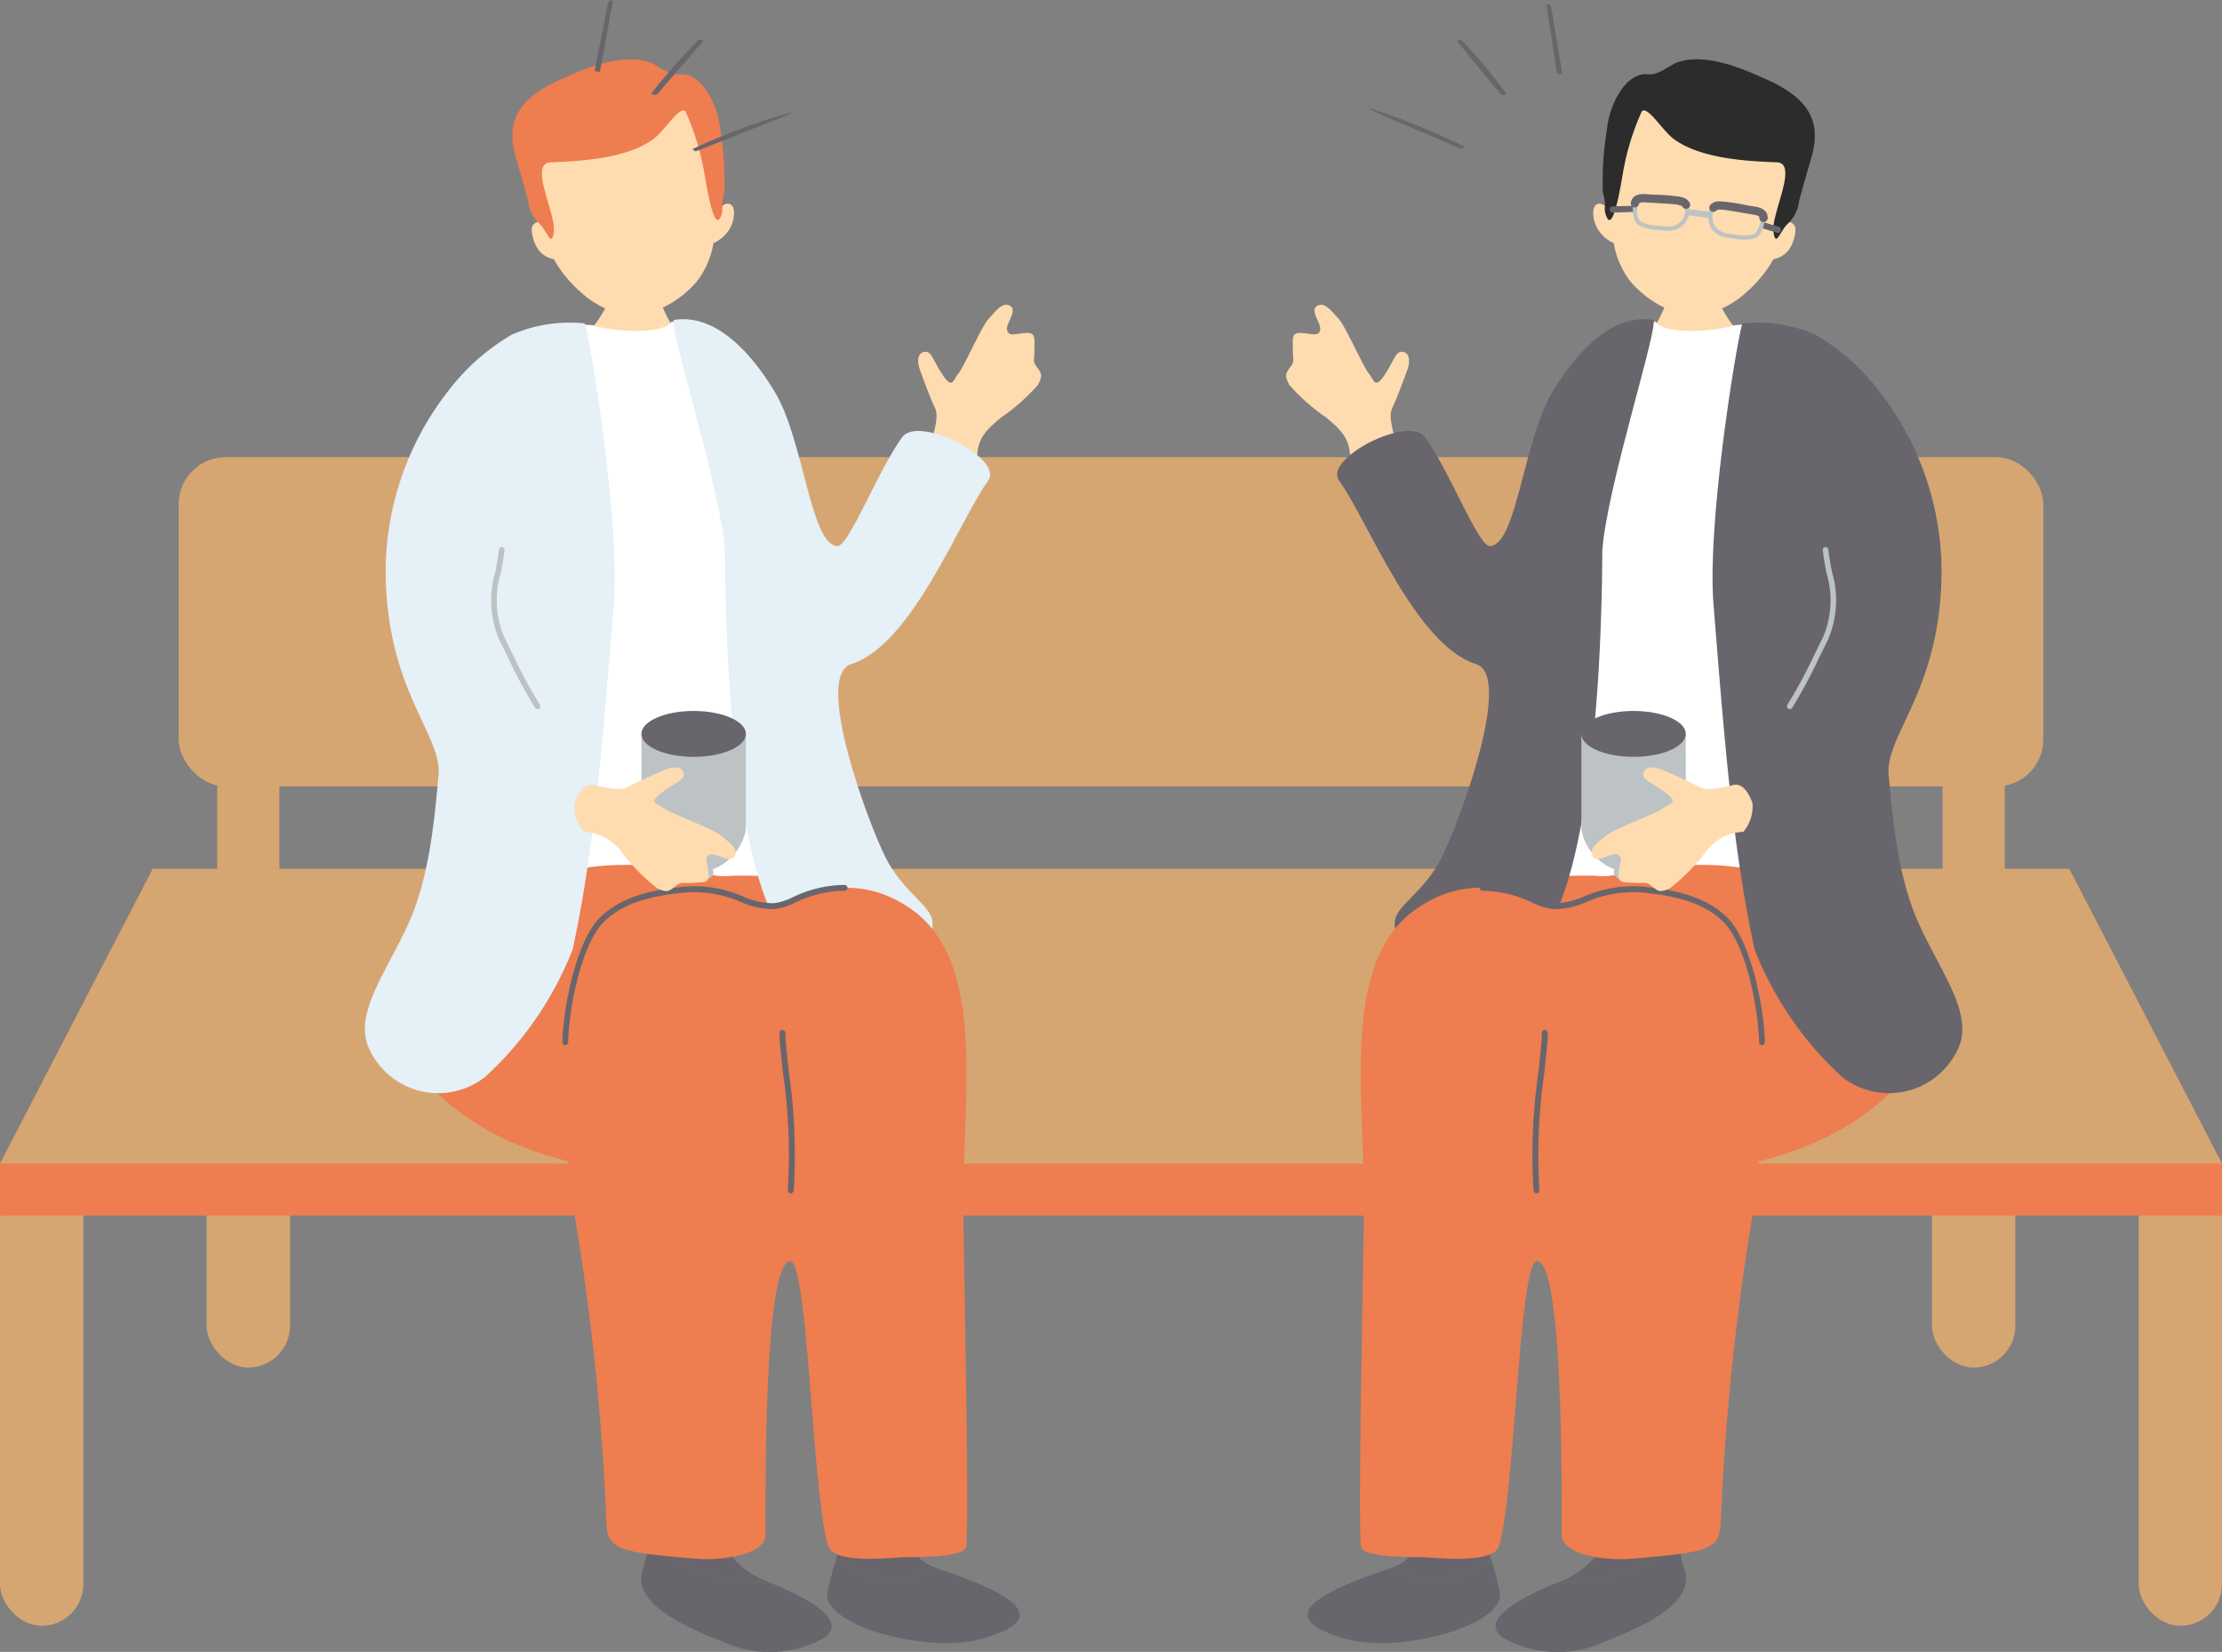 <svg xmlns="http://www.w3.org/2000/svg" width="123.029" height="91.477" viewBox="0 0 123.029 91.477">
  <rect x="0" y="0" width="123.029" height="91.477" fill="#808080" stroke="none"/>
  <g id="グループ_3326" data-name="グループ 3326" transform="translate(20.203 3.286)">
    <g id="グループ_3282" data-name="グループ 3282" transform="translate(8.17)">
      <g id="グループ_3281" data-name="グループ 3281">
        <path id="パス_4267" data-name="パス 4267" d="M1091.039,387.625c-.577-3.273.035-7.343,4.026-7.8s5.695,3.605,5.871,6.924c.165-.209.62-.305.682.235a1.739,1.739,0,0,1-.3,1.089,1.966,1.966,0,0,1-.832.693,4.764,4.764,0,0,1-.925,2.128,5.809,5.809,0,0,1-3.2,1.9,4.829,4.829,0,0,1-3.195-1.287,6.937,6.937,0,0,1-1.522-1.848,1.409,1.409,0,0,1-.857-.528,2.124,2.124,0,0,1-.364-1.183A.436.436,0,0,1,1091.039,387.625Z" transform="translate(-1089.353 -378.59)" fill="#ffdbb0"/>
        <path id="パス_4268" data-name="パス 4268" d="M1100.694,378.1c-.637.06-1.226-.529-1.692-.68-1.676-.542-3.881.522-4.74.894-2.488,1.077-3.221,2.363-2.637,4.39.194.673.494,1.7.68,2.406a2.046,2.046,0,0,0,.635,1.273c.414.38.672,1.387.787.406s-1.391-3.766-.194-3.815c1.63-.066,4.233-.19,5.72-1.3.631-.47,1.44-1.855,1.763-1.522a14.13,14.13,0,0,1,1.029,3.321c.105.579.542,3.5.937,2.478.195-.5-.057-.41.189-1.321a17.337,17.337,0,0,0-.225-3.466C1102.823,379.772,1101.881,377.966,1100.694,378.1Z" transform="translate(-1091.436 -377.27)" fill="#ee7d50"/>
      </g>
      <path id="パス_4266" data-name="パス 4266" d="M1099.489,402.22c-.148,0-2.085.139-2.269.121a13.555,13.555,0,0,1-.5,1.836,7.139,7.139,0,0,1-2.385,2.566c-3.051,2.215,9.787,1.455,7.664.233a8.394,8.394,0,0,1-2.152-3.119C1099.727,403.3,1099.489,402.428,1099.489,402.22Z" transform="translate(-1091.611 -390.334)" fill="#ffdbb0"/>
      <g id="グループ_3325" data-name="グループ 3325" transform="translate(-933.623 -373.659)">
        <g id="グループ_3289" data-name="グループ 3289" transform="translate(905.25 373.659)">
          <g id="グループ_3267" data-name="グループ 3267" transform="translate(0 22.033)">
            <g id="グループ_3265" data-name="グループ 3265" transform="translate(11.442 12.35)">
              <rect id="長方形_1661" data-name="長方形 1661" width="3.441" height="18.589" transform="translate(0.586)" fill="#d6a672"/>
              <rect id="長方形_1662" data-name="長方形 1662" width="4.614" height="24.905" rx="2.307" transform="translate(0 13.157)" fill="#d6a672"/>
              <rect id="長方形_1663" data-name="長方形 1663" width="4.614" height="24.905" rx="2.307" transform="translate(95.53 13.157)" fill="#d6a672"/>
              <rect id="長方形_1664" data-name="長方形 1664" width="3.441" height="18.589" transform="translate(96.117)" fill="#d6a672"/>
            </g>
            <rect id="長方形_1665" data-name="長方形 1665" width="103.239" height="18.23" rx="2.595" transform="translate(9.895)" fill="#d6a672"/>
            <rect id="長方形_1666" data-name="長方形 1666" width="4.614" height="24.905" rx="2.307" transform="translate(118.415 39.807)" fill="#d6a672"/>
            <rect id="長方形_1667" data-name="長方形 1667" width="4.614" height="24.905" rx="2.307" transform="translate(0 39.807)" fill="#d6a672"/>
            <g id="グループ_3266" data-name="グループ 3266" transform="translate(0 22.796)">
              <path id="パス_4249" data-name="パス 4249" d="M905.25,487.7v2.872h123.029V487.7l-8.461-16.326H913.71Z" transform="translate(-905.25 -471.373)" fill="#ee7d50"/>
              <path id="パス_4250" data-name="パス 4250" d="M1028.278,487.7H905.25l8.461-16.326h106.107Z" transform="translate(-905.25 -471.373)" fill="#d6a672"/>
            </g>
          </g>
          <g id="グループ_3288" data-name="グループ 3288" transform="translate(71.203)">
            <g id="グループ_3282-2" data-name="グループ 3282" transform="translate(17.008)">
              <path id="パス_4266-2" data-name="パス 4266" d="M1096.615,402.22c.148,0,2.085.139,2.269.121a13.555,13.555,0,0,0,.5,1.836,7.139,7.139,0,0,0,2.385,2.566c3.051,2.215-9.787,1.455-7.664.233a8.394,8.394,0,0,0,2.152-3.119C1096.377,403.3,1096.615,402.428,1096.615,402.22Z" transform="translate(-1092.221 -390.334)" fill="#ffdbb0"/>
              <g id="グループ_3281-2" data-name="グループ 3281">
                <path id="パス_4267-2" data-name="パス 4267" d="M1101,387.625c.577-3.273-.035-7.343-4.026-7.8s-5.695,3.605-5.871,6.924c-.165-.209-.62-.305-.682.235a1.739,1.739,0,0,0,.3,1.089,1.966,1.966,0,0,0,.832.693,4.764,4.764,0,0,0,.925,2.128,5.809,5.809,0,0,0,3.2,1.9,4.829,4.829,0,0,0,3.195-1.287,6.937,6.937,0,0,0,1.522-1.848,1.409,1.409,0,0,0,.857-.528,2.124,2.124,0,0,0,.364-1.183A.436.436,0,0,0,1101,387.625Z" transform="translate(-1090.413 -378.59)" fill="#ffdbb0"/>
                <path id="パス_4268-2" data-name="パス 4268" d="M1093.963,378.1c.637.06,1.226-.529,1.692-.68,1.676-.542,3.881.522,4.74.894,2.488,1.077,3.221,2.363,2.637,4.39-.194.673-.494,1.7-.68,2.406a2.046,2.046,0,0,1-.635,1.273c-.414.38-.672,1.387-.787.406s1.391-3.766.194-3.815c-1.63-.066-4.233-.19-5.72-1.3-.631-.47-1.44-1.855-1.763-1.522a14.13,14.13,0,0,0-1.029,3.321c-.105.579-.542,3.5-.937,2.478-.195-.5.057-.41-.189-1.321a17.337,17.337,0,0,1,.225-3.466C1091.834,379.772,1092.776,377.966,1093.963,378.1Z" transform="translate(-1090.949 -377.27)" fill="#2c2c2c"/>
                <g id="グループ_3280" data-name="グループ 3280" transform="translate(0.926 7.459)">
                  <path id="パス_4271" data-name="パス 4271" d="M1102.084,395.132c-.176-.02-.373-.044-.532-.064l-.252-.03a.171.171,0,0,1,.039-.341l.254.031c.291.035.709.086.885.1a.171.171,0,1,1-.026.342C1102.371,395.164,1102.235,395.149,1102.084,395.132Z" transform="translate(-1096.961 -393.854)" fill="#bdc3c4"/>
                  <path id="パス_4272" data-name="パス 4272" d="M1092.51,394.662a.171.171,0,0,1,.014-.342l.247-.006c.293-.006.722-.016.9-.028a.17.17,0,0,1,.183.159.172.172,0,0,1-.16.182c-.181.012-.617.022-.915.029l-.244.006Z" transform="translate(-1092.358 -393.639)" fill="#68666c"/>
                  <path id="パス_4273" data-name="パス 4273" d="M1110.841,396.792a.149.149,0,0,0,.147-.131.169.169,0,0,0-.089-.205l-.184-.055c-.218-.065-.537-.16-.667-.207-.072-.026-.145.029-.169.119a.173.173,0,0,0,.082.21c.133.049.457.145.68.211l.182.055Z" transform="translate(-1101.528 -394.634)" fill="#68666c"/>
                  <g id="グループ_3279" data-name="グループ 3279" transform="translate(1.156)">
                    <g id="グループ_3277" data-name="グループ 3277">
                      <path id="パス_4274" data-name="パス 4274" d="M1096.2,395.022a2.272,2.272,0,0,1-.813-.222c-.36-.2-.363-.75-.364-1.081v-.106a.4.4,0,0,1,.114-.312.836.836,0,0,1,.661-.124c.281.025.648.048,1.009.07.229.015.456.029.657.043h0c.454.034.616.252.675.431a1.193,1.193,0,0,1-.387,1.107,1.332,1.332,0,0,1-1.044.235l-.1-.008C1096.481,395.047,1096.342,395.038,1096.2,395.022Zm1.246-1.5c-.2-.014-.427-.029-.656-.043-.362-.023-.731-.046-1.014-.071-.254-.022-.417,0-.485.062a.169.169,0,0,0-.043.14l0,.111c0,.262,0,.75.245.881a2.879,2.879,0,0,0,1.128.229l.1.008a1.115,1.115,0,0,0,.879-.182.985.985,0,0,0,.317-.862c-.053-.163-.216-.256-.474-.274Zm.008-.114h0Z" transform="translate(-1094.909 -393.053)" fill="#bdc3c4"/>
                      <path id="パス_4275" data-name="パス 4275" d="M1094.988,393.665l-.021,0a.228.228,0,0,1-.178-.27c.048-.235.229-.506.819-.46.093.007.275.017.49.029a10.758,10.758,0,0,1,1.435.117l.067.02a.625.625,0,0,1,.453.322.228.228,0,1,1-.414.192c-.011-.024-.041-.038-.168-.074l-.073-.022c-.121-.031-.9-.074-1.325-.1-.22-.012-.405-.022-.5-.03-.311-.024-.327.055-.335.1A.229.229,0,0,1,1094.988,393.665Z" transform="translate(-1094.785 -392.927)" fill="#68666c"/>
                    </g>
                    <g id="グループ_3278" data-name="グループ 3278" transform="translate(4.284 0.404)">
                      <path id="パス_4276" data-name="パス 4276" d="M1105.475,396c-.141-.016-.279-.038-.406-.059l-.1-.014a1.331,1.331,0,0,1-.965-.465,1.192,1.192,0,0,1-.126-1.165.677.677,0,0,1,.754-.268h0c.2.031.423.069.65.106.357.06.719.12,1,.159.333.047.523.13.615.269a.394.394,0,0,1,.042.33l-.025.1c-.077.322-.2.861-.6.971A2.26,2.26,0,0,1,1105.475,396Zm-.925-1.753a.445.445,0,0,0-.473.167.984.984,0,0,0,.113.911,1.113,1.113,0,0,0,.815.376l.1.015a2.892,2.892,0,0,0,1.151.031c.265-.073.378-.548.439-.8l.026-.108a.169.169,0,0,0-.011-.146c-.052-.077-.205-.134-.458-.17-.281-.04-.646-.1-1-.16-.226-.038-.45-.075-.648-.106h0Z" transform="translate(-1103.778 -393.902)" fill="#bdc3c4"/>
                      <path id="パス_4277" data-name="パス 4277" d="M1106.875,394.923a.228.228,0,0,1-.2-.233c0-.043,0-.123-.3-.17-.1-.014-.278-.046-.495-.084-.416-.072-1.191-.209-1.314-.2l-.075,0c-.132.007-.163.013-.18.034a.228.228,0,1,1-.36-.28.626.626,0,0,1,.515-.211l.069,0a10.71,10.71,0,0,1,1.424.21c.212.037.391.069.484.082.585.088.7.393.694.634a.228.228,0,0,1-.235.222Z" transform="translate(-1103.839 -393.776)" fill="#68666c"/>
                    </g>
                  </g>
                </g>
              </g>
            </g>
            <path id="パス_4278" data-name="パス 4278" d="M1099.849,480.75c3.36-4.411-.912-13.894-1.244-14.508-.61-1.129-20.91-.567-20.91-.567-.111.537-.491,10.12-.618,16.339C1077.268,484.647,1092.269,488,1099.849,480.75Z" transform="translate(-1066.423 -423.486)" fill="#ee7d50"/>
            <path id="パス_4279" data-name="パス 4279" d="M1087.82,407.763c.608.828,3.777.445,4.321.194a8.026,8.026,0,0,1,4.029.621,4.057,4.057,0,0,1,.644.379c.058,4.4-.636,8.8.046,13.186a12.49,12.49,0,0,0,.071,2.149c.108,1.1.523,10.392.938,12.3s-2.463,1.823-5.34,1.4c-3.827-.557-6.6.586-7.856.463s-5.817.3-5.821-.249c0-.43.9-9,1.791-13.4C1081.857,418.872,1087.452,407.261,1087.82,407.763Z" transform="translate(-1067.352 -393.228)" fill="#fff"/>
            <path id="パス_4280" data-name="パス 4280" d="M1060.742,413.212c-.248-.977-.318-1.367-.117-1.77s.579-1.416.8-2.031.064-1-.295-1.013-.439.517-.971,1.3-.553.279-.876-.121-1.269-2.592-1.656-3.005-.773-.974-1.2-.711.295,1.013.171,1.364-.463.163-1.033.13-.466.31-.476.9.142.633-.165,1.028-.227.533-.029.948a10.973,10.973,0,0,0,2.031,1.8c.819.675,1.277,1.142,1.331,2.08a2.167,2.167,0,0,0,1.628.414C1061.193,413.938,1060.781,413.365,1060.742,413.212Z" transform="translate(-1054.712 -392.203)" fill="#ffdbb0"/>
            <path id="パス_4281" data-name="パス 4281" d="M1068.352,426.577c-3.391-1.07-6.013-8-7.586-10.16-.891-1.225,3.865-3.661,4.767-2.4,1.4,1.955,2.939,6.047,3.584,6.02,1.485-.062,1.849-5.839,3.444-8.507.754-1.261,2.854-4.436,5.585-4.019.422.064-2.6,9.381-2.807,12.8-.057,12.134-1.738,21.925-4.521,21.892-2.1-.025-7.13.948-6.972-1.343.064-.936,1.618-1.618,2.61-3.6C1067.409,435.353,1070.432,427.234,1068.352,426.577Z" transform="translate(-1057.824 -393.084)" fill="#68666c"/>
            <g id="グループ_3283" data-name="グループ 3283" transform="translate(16.355 36.085)">
              <rect id="長方形_1668" data-name="長方形 1668" width="2.198" height="0.676" rx="0.338" transform="translate(1.792 8.608)" fill="#bdc3c4"/>
              <path id="パス_4282" data-name="パス 4282" d="M1089.044,455.684v5.308h0a2.943,2.943,0,0,0,5.781,0h0v-5.308Z" transform="translate(-1089.044 -454.413)" fill="#bdc3c4"/>
              <path id="パス_4283" data-name="パス 4283" d="M1094.825,454.287c0,.7-1.294,1.271-2.891,1.271s-2.891-.569-2.891-1.271,1.294-1.271,2.891-1.271S1094.825,453.585,1094.825,454.287Z" transform="translate(-1089.044 -453.016)" fill="#68666c"/>
            </g>
            <g id="グループ_3286" data-name="グループ 3286" transform="translate(1.197 45.719)">
              <g id="グループ_3284" data-name="グループ 3284" transform="translate(0 30.263)">
                <path id="パス_4284" data-name="パス 4284" d="M1066.68,544.372c3.14-1.065-.1-3.429.745-6.579,0,0,1.486-1.771,2.244-.659a40.417,40.417,0,0,1,2.667,6.708A5.481,5.481,0,0,1,1066.68,544.372Z" transform="translate(-1062.175 -536.766)" fill="#68666c"/>
                <path id="パス_4285" data-name="パス 4285" d="M1061.708,552.155l.021-.008a5.481,5.481,0,0,0,5.656-.531,16.235,16.235,0,0,1,.483,1.838c.315,1.834-5.527,3.414-8.5,2.584C1055.964,555.086,1056.518,553.887,1061.708,552.155Z" transform="translate(-1057.224 -544.542)" fill="#68666c"/>
              </g>
              <g id="グループ_3285" data-name="グループ 3285" transform="translate(10.407 28.992)">
                <path id="パス_4286" data-name="パス 4286" d="M1093.065,541.36a42.046,42.046,0,0,1,.583-6.227c-1.638-1.555-2.984-1.711-3.568,2.011s-1.259,5.614-3.641,6.55l-.065.027A9.681,9.681,0,0,0,1093.065,541.36Z" transform="translate(-1082.894 -534.097)" fill="#68666c"/>
                <path id="パス_4287" data-name="パス 4287" d="M1089.242,549.344a9.681,9.681,0,0,1-6.692,2.36c-2.355.933-4.422,2.188-3.027,3.1a6.2,6.2,0,0,0,5.586.194c2.066-.821,5.1-2.136,4.411-4.035A5.616,5.616,0,0,1,1089.242,549.344Z" transform="translate(-1079.07 -542.08)" fill="#68666c"/>
              </g>
              <path id="パス_4288" data-name="パス 4288" d="M1082.519,474.607c-4.8-2.167-6.679.095-8.381,0-1.181-.066-3.954-2.285-7.506,0-4.248,2.733-3.182,9.611-3.1,15.91.021,1.7-.335,16.745-.175,19.525.035.6,2.591.6,3.243.594s4.045.455,4.4-.594c.888-2.656,1.12-15.867,2.12-15.794,1.57.114,1.332,14.818,1.359,15.2.075,1.06,2.371,1.4,3.826,1.284,4.781-.387,4.941-.564,5-2.323a135.393,135.393,0,0,1,1.629-15.988C1085.456,489.153,1087.028,476.64,1082.519,474.607Z" transform="translate(-1060.412 -473.416)" fill="#ee7d50"/>
              <path id="パス_4289" data-name="パス 4289" d="M1092.868,482.119a.164.164,0,0,1-.163-.16c-.049-2-.752-5.417-1.947-6.639-1.168-1.2-2.975-1.513-4.589-1.665a6.5,6.5,0,0,0-3.011.525,4.516,4.516,0,0,1-1.849.4,3.571,3.571,0,0,1-1.184-.369,6.471,6.471,0,0,0-2.723-.646.163.163,0,0,1,0-.327h0a6.769,6.769,0,0,1,2.845.673,3.34,3.34,0,0,0,1.078.343,4.194,4.194,0,0,0,1.712-.382,6.8,6.8,0,0,1,3.154-.544c1.672.158,3.55.49,4.792,1.762s1.99,4.808,2.04,6.86a.164.164,0,0,1-.16.168Z" transform="translate(-1067.706 -473.24)" fill="#68666c"/>
              <path id="パス_4290" data-name="パス 4290" d="M1083.551,499.141a.164.164,0,0,1-.162-.144,31.874,31.874,0,0,1,.269-6.57c.1-.92.19-1.715.19-2.18a.164.164,0,0,1,.327,0c0,.483-.085,1.248-.192,2.216a31.59,31.59,0,0,0-.269,6.5.164.164,0,0,1-.143.181Z" transform="translate(-1070.878 -482.06)" fill="#68666c"/>
            </g>
            <g id="グループ_3287" data-name="グループ 3287" transform="translate(16.925 14.543)">
              <path id="パス_4291" data-name="パス 4291" d="M1105.955,407.877a8.026,8.026,0,0,1,4.029.621,12.056,12.056,0,0,1,3.537,3.14,16.292,16.292,0,0,1,3.45,9.912c-.01,6.606-3.131,9.119-2.929,11.321.208,2.263.488,5.6,1.633,8.166,1.26,2.82,3.186,5.166,2.153,7.126a4.2,4.2,0,0,1-6.36,1.447,18.893,18.893,0,0,1-4.852-7.067c-1.163-5.394-1.62-10.893-2.272-19.106C1103.962,418.629,1105.791,407.952,1105.955,407.877Z" transform="translate(-1097.597 -407.797)" fill="#68666c"/>
              <path id="パス_4292" data-name="パス 4292" d="M1097.887,460.606c-.99.191-1.383.238-1.774.014s-1.381-.66-1.982-.912-.99-.122-1.028.235.491.468,1.239,1.045.247.568-.172.868-2.661,1.117-3.1,1.48-1.017.715-.779,1.159,1.029-.235,1.372-.091.136.471.069,1.039.283.482.87.527.64-.106,1.018.224.518.258.945.083a10.935,10.935,0,0,0,1.918-1.923,2.724,2.724,0,0,1,2.154-1.209,2.167,2.167,0,0,0,.506-1.6C1098.638,460.2,1098.043,460.576,1097.887,460.606Z" transform="translate(-1090.24 -434.909)" fill="#ffdbb0"/>
              <path id="パス_4293" data-name="パス 4293" d="M1113.089,442.932a.152.152,0,0,1-.082-.024.154.154,0,0,1-.047-.212,27,27,0,0,0,1.488-2.76c.148-.3.308-.626.488-.984a5.238,5.238,0,0,0,.183-3.577c-.073-.4-.148-.811-.2-1.242a.153.153,0,0,1,.134-.17.149.149,0,0,1,.17.134c.05.422.124.829.2,1.223a5.547,5.547,0,0,1-.211,3.77c-.179.358-.339.682-.486.982a27.372,27.372,0,0,1-1.5,2.789A.153.153,0,0,1,1113.089,442.932Z" transform="translate(-1102.123 -421.497)" fill="#bdc3c4"/>
            </g>
          </g>
        </g>
        <g id="グループ_3290" data-name="グループ 3290" transform="translate(938.171 370.373)">
          <path id="パス_4294" data-name="パス 4294" d="M991.235,383.407a36.6,36.6,0,0,0-5.521,2.051c.112.071.166.128.193.118q2.526-.991,5.047-2A1.893,1.893,0,0,0,991.235,383.407Z" transform="translate(-980.303 -377.198)" fill="#68666c"/>
          <path id="パス_4295" data-name="パス 4295" d="M982.986,376.009c.269-.308.535-.619.854-.988-.164-.05-.236-.09-.252-.074a33.727,33.727,0,0,0-2.658,3.006c.2.1.3.081.428-.071C981.89,377.248,982.443,376.632,982.986,376.009Z" transform="translate(-977.798 -372.766)" fill="#68666c"/>
          <path id="パス_4296" data-name="パス 4296" d="M975.246,370.373c-.051.06-.135.112-.149.179-.251,1.247-.494,2.5-.743,3.767l.3.03.715-3.922Z" transform="translate(-974.355 -370.373)" fill="#68666c"/>
        </g>
        <g id="グループ_3291" data-name="グループ 3291" transform="translate(981.038 370.589)">
          <path id="パス_4297" data-name="パス 4297" d="M1064.337,382.931a35.689,35.689,0,0,1,5.322,2.155c-.111.065-.166.12-.192.109q-2.433-1.038-4.861-2.088A1.827,1.827,0,0,1,1064.337,382.931Z" transform="translate(-1064.337 -377.164)" fill="#68666c"/>
          <path id="パス_4298" data-name="パス 4298" d="M1075.378,376.044c-.253-.308-.5-.618-.8-.987.161-.044.233-.081.247-.065a32.8,32.8,0,0,1,2.505,3c-.193.091-.295.071-.415-.081C1076.411,377.283,1075.89,376.667,1075.378,376.044Z" transform="translate(-1069.697 -373.005)" fill="#68666c"/>
          <path id="パス_4299" data-name="パス 4299" d="M1085.108,370.826c.048.06.129.113.14.179.21,1.222.411,2.445.617,3.692l-.294.02c-.2-1.307-.393-2.574-.586-3.842Z" transform="translate(-1075.148 -370.826)" fill="#68666c"/>
        </g>
      </g>
    </g>
    <path id="パス_4278-2" data-name="パス 4278" d="M1078.359,480.75c-3.36-4.411.912-13.894,1.244-14.508.61-1.129,20.91-.567,20.91-.567.111.537.491,10.12.618,16.339C1100.941,484.647,1085.939,488,1078.359,480.75Z" transform="translate(-1074.335 -423.486)" fill="#ee7d50"/>
    <path id="パス_4279-2" data-name="パス 4279" d="M1088.939,407.763c-.608.828-3.777.445-4.321.194a8.026,8.026,0,0,0-4.029.621,4.057,4.057,0,0,0-.644.379c-.058,4.4.636,8.8-.046,13.186a12.49,12.49,0,0,1-.071,2.149c-.108,1.1-.523,10.392-.937,12.3s2.463,1.823,5.34,1.4c3.827-.557,6.6.586,7.856.463s5.817.3,5.821-.249c0-.43-.9-9-1.791-13.4C1094.9,418.872,1089.307,407.261,1088.939,407.763Z" transform="translate(-1071.957 -393.228)" fill="#fff"/>
    <path id="パス_4280-2" data-name="パス 4280" d="M1055.492,413.212c.248-.977.318-1.367.117-1.77s-.579-1.416-.8-2.031-.064-1,.295-1.013.439.517.971,1.3.553.279.876-.121,1.269-2.592,1.656-3.005.773-.974,1.2-.711-.295,1.013-.171,1.364.463.163,1.033.13.466.31.476.9-.142.633.165,1.028.227.533.029.948a10.973,10.973,0,0,1-2.031,1.8c-.819.675-1.277,1.142-1.331,2.08a2.167,2.167,0,0,1-1.628.414C1055.041,413.938,1055.453,413.365,1055.492,413.212Z" transform="translate(-1024.072 -392.203)" fill="#ffdbb0"/>
    <path id="パス_4281-2" data-name="パス 4281" d="M1070.491,426.577c3.391-1.07,6.013-8,7.586-10.16.891-1.225-3.865-3.661-4.767-2.4-1.4,1.955-2.939,6.047-3.584,6.02-1.485-.062-1.849-5.839-3.444-8.507-.754-1.261-2.853-4.436-5.585-4.019-.422.064,2.6,9.381,2.807,12.8.057,12.134,1.738,21.925,4.521,21.892,2.1-.025,7.13.948,6.972-1.343-.064-.936-1.618-1.618-2.61-3.6C1071.434,435.353,1068.411,427.234,1070.491,426.577Z" transform="translate(-1043.569 -393.084)" fill="#e5f0f7"/>
    <g id="グループ_3283-2" data-name="グループ 3283" transform="translate(15.313 36.085)">
      <rect id="長方形_1668-2" data-name="長方形 1668" width="2.198" height="0.676" rx="0.338" transform="translate(1.792 8.608)" fill="#bdc3c4"/>
      <path id="パス_4282-2" data-name="パス 4282" d="M1094.826,455.684v5.308h0a2.943,2.943,0,0,1-5.781,0h0v-5.308Z" transform="translate(-1089.044 -454.413)" fill="#bdc3c4"/>
      <path id="パス_4283-2" data-name="パス 4283" d="M1089.044,454.287c0,.7,1.294,1.271,2.891,1.271s2.891-.569,2.891-1.271-1.294-1.271-2.891-1.271S1089.044,453.585,1089.044,454.287Z" transform="translate(-1089.044 -453.016)" fill="#68666c"/>
    </g>
    <g id="グループ_3286-2" data-name="グループ 3286" transform="translate(10.928 45.719)">
      <g id="グループ_3284-2" data-name="グループ 3284" transform="translate(14.669 30.263)">
        <path id="パス_4284-2" data-name="パス 4284" d="M1072.336,544.372c-3.14-1.065.1-3.429-.745-6.579,0,0-1.486-1.771-2.244-.659a40.417,40.417,0,0,0-2.667,6.708A5.481,5.481,0,0,0,1072.336,544.372Z" transform="translate(-1066.185 -536.766)" fill="#68666c"/>
        <path id="パス_4285-2" data-name="パス 4285" d="M1063.4,552.155l-.021-.008a5.481,5.481,0,0,1-5.656-.531,16.235,16.235,0,0,0-.483,1.838c-.315,1.834,5.527,3.414,8.5,2.584C1069.14,555.086,1068.586,553.887,1063.4,552.155Z" transform="translate(-1057.224 -544.542)" fill="#68666c"/>
      </g>
      <g id="グループ_3285-2" data-name="グループ 3285" transform="translate(4.164 28.992)">
        <path id="パス_4286-2" data-name="パス 4286" d="M1086.956,541.36a42.046,42.046,0,0,0-.583-6.227c1.638-1.555,2.984-1.711,3.568,2.011s1.259,5.614,3.641,6.55l.065.027A9.681,9.681,0,0,1,1086.956,541.36Z" transform="translate(-1086.373 -534.097)" fill="#68666c"/>
        <path id="パス_4287-2" data-name="パス 4287" d="M1079.448,549.344a9.681,9.681,0,0,0,6.692,2.36c2.355.933,4.422,2.188,3.027,3.1a6.2,6.2,0,0,1-5.586.194c-2.066-.821-5.1-2.136-4.411-4.035A5.616,5.616,0,0,0,1079.448,549.344Z" transform="translate(-1078.865 -542.08)" fill="#68666c"/>
      </g>
      <path id="パス_4288-2" data-name="パス 4288" d="M1066.419,474.607c4.8-2.167,6.679.095,8.381,0,1.181-.066,3.954-2.285,7.505,0,4.248,2.733,3.182,9.611,3.1,15.91-.021,1.7.335,16.745.175,19.525-.035.6-2.591.6-3.243.594s-4.045.455-4.4-.594c-.888-2.656-1.12-15.867-2.12-15.794-1.57.114-1.332,14.818-1.359,15.2-.075,1.06-2.371,1.4-3.826,1.284-4.781-.387-4.941-.564-5-2.323a135.393,135.393,0,0,0-1.629-15.988C1063.483,489.153,1061.911,476.64,1066.419,474.607Z" transform="translate(-1063.201 -473.416)" fill="#ee7d50"/>
      <path id="パス_4289-2" data-name="パス 4289" d="M1077.405,482.119a.164.164,0,0,0,.163-.16c.049-2,.752-5.417,1.947-6.639,1.168-1.2,2.975-1.513,4.589-1.665a6.5,6.5,0,0,1,3.011.525,4.516,4.516,0,0,0,1.849.4,3.571,3.571,0,0,0,1.184-.369,6.471,6.471,0,0,1,2.723-.646.163.163,0,0,0,0-.327h0a6.769,6.769,0,0,0-2.845.673,3.34,3.34,0,0,1-1.078.343,4.194,4.194,0,0,1-1.712-.382,6.8,6.8,0,0,0-3.154-.544c-1.672.158-3.55.49-4.792,1.762s-1.99,4.808-2.04,6.86a.164.164,0,0,0,.16.168Z" transform="translate(-1077.242 -473.24)" fill="#68666c"/>
      <path id="パス_4290-2" data-name="パス 4290" d="M1083.924,499.141a.164.164,0,0,0,.162-.144,31.874,31.874,0,0,0-.269-6.57c-.1-.92-.19-1.715-.19-2.18a.164.164,0,0,0-.327,0c0,.483.085,1.248.192,2.216a31.59,31.59,0,0,1,.269,6.5.164.164,0,0,0,.143.181Z" transform="translate(-1071.271 -482.06)" fill="#68666c"/>
    </g>
    <g id="グループ_3287-2" data-name="グループ 3287" transform="translate(0 14.543)">
      <path id="パス_4291-2" data-name="パス 4291" d="M1116.459,407.877a8.026,8.026,0,0,0-4.029.621,12.056,12.056,0,0,0-3.537,3.14,16.292,16.292,0,0,0-3.45,9.912c.01,6.606,3.131,9.119,2.929,11.321-.208,2.263-.488,5.6-1.633,8.166-1.26,2.82-3.186,5.166-2.153,7.126a4.2,4.2,0,0,0,6.36,1.447,18.893,18.893,0,0,0,4.852-7.067c1.163-5.394,1.62-10.893,2.272-19.106C1118.451,418.629,1116.623,407.952,1116.459,407.877Z" transform="translate(-1104.292 -407.797)" fill="#e5f0f7"/>
      <path id="パス_4292-2" data-name="パス 4292" d="M1091.5,460.606c.99.191,1.383.238,1.774.014s1.381-.66,1.982-.912.99-.122,1.028.235-.491.468-1.239,1.045-.247.568.172.868,2.661,1.117,3.1,1.48,1.017.715.779,1.159-1.029-.235-1.372-.091-.136.471-.069,1.039-.283.482-.87.527-.64-.106-1.018.224-.518.258-.945.083a10.935,10.935,0,0,1-1.918-1.923,2.724,2.724,0,0,0-2.154-1.209,2.167,2.167,0,0,1-.506-1.6C1090.753,460.2,1091.348,460.576,1091.5,460.606Z" transform="translate(-1078.626 -434.909)" fill="#ffdbb0"/>
      <path id="パス_4293-2" data-name="パス 4293" d="M1115.494,442.932a.152.152,0,0,0,.082-.024.154.154,0,0,0,.047-.212,27,27,0,0,1-1.488-2.76c-.148-.3-.308-.626-.488-.984a5.238,5.238,0,0,1-.183-3.577c.073-.4.148-.811.2-1.242a.153.153,0,0,0-.134-.17.149.149,0,0,0-.17.134c-.05.422-.124.829-.2,1.223a5.547,5.547,0,0,0,.211,3.77c.179.358.339.682.486.982a27.372,27.372,0,0,0,1.5,2.789A.153.153,0,0,0,1115.494,442.932Z" transform="translate(-1105.934 -421.497)" fill="#bdc3c4"/>
    </g>
  </g>
</svg>
